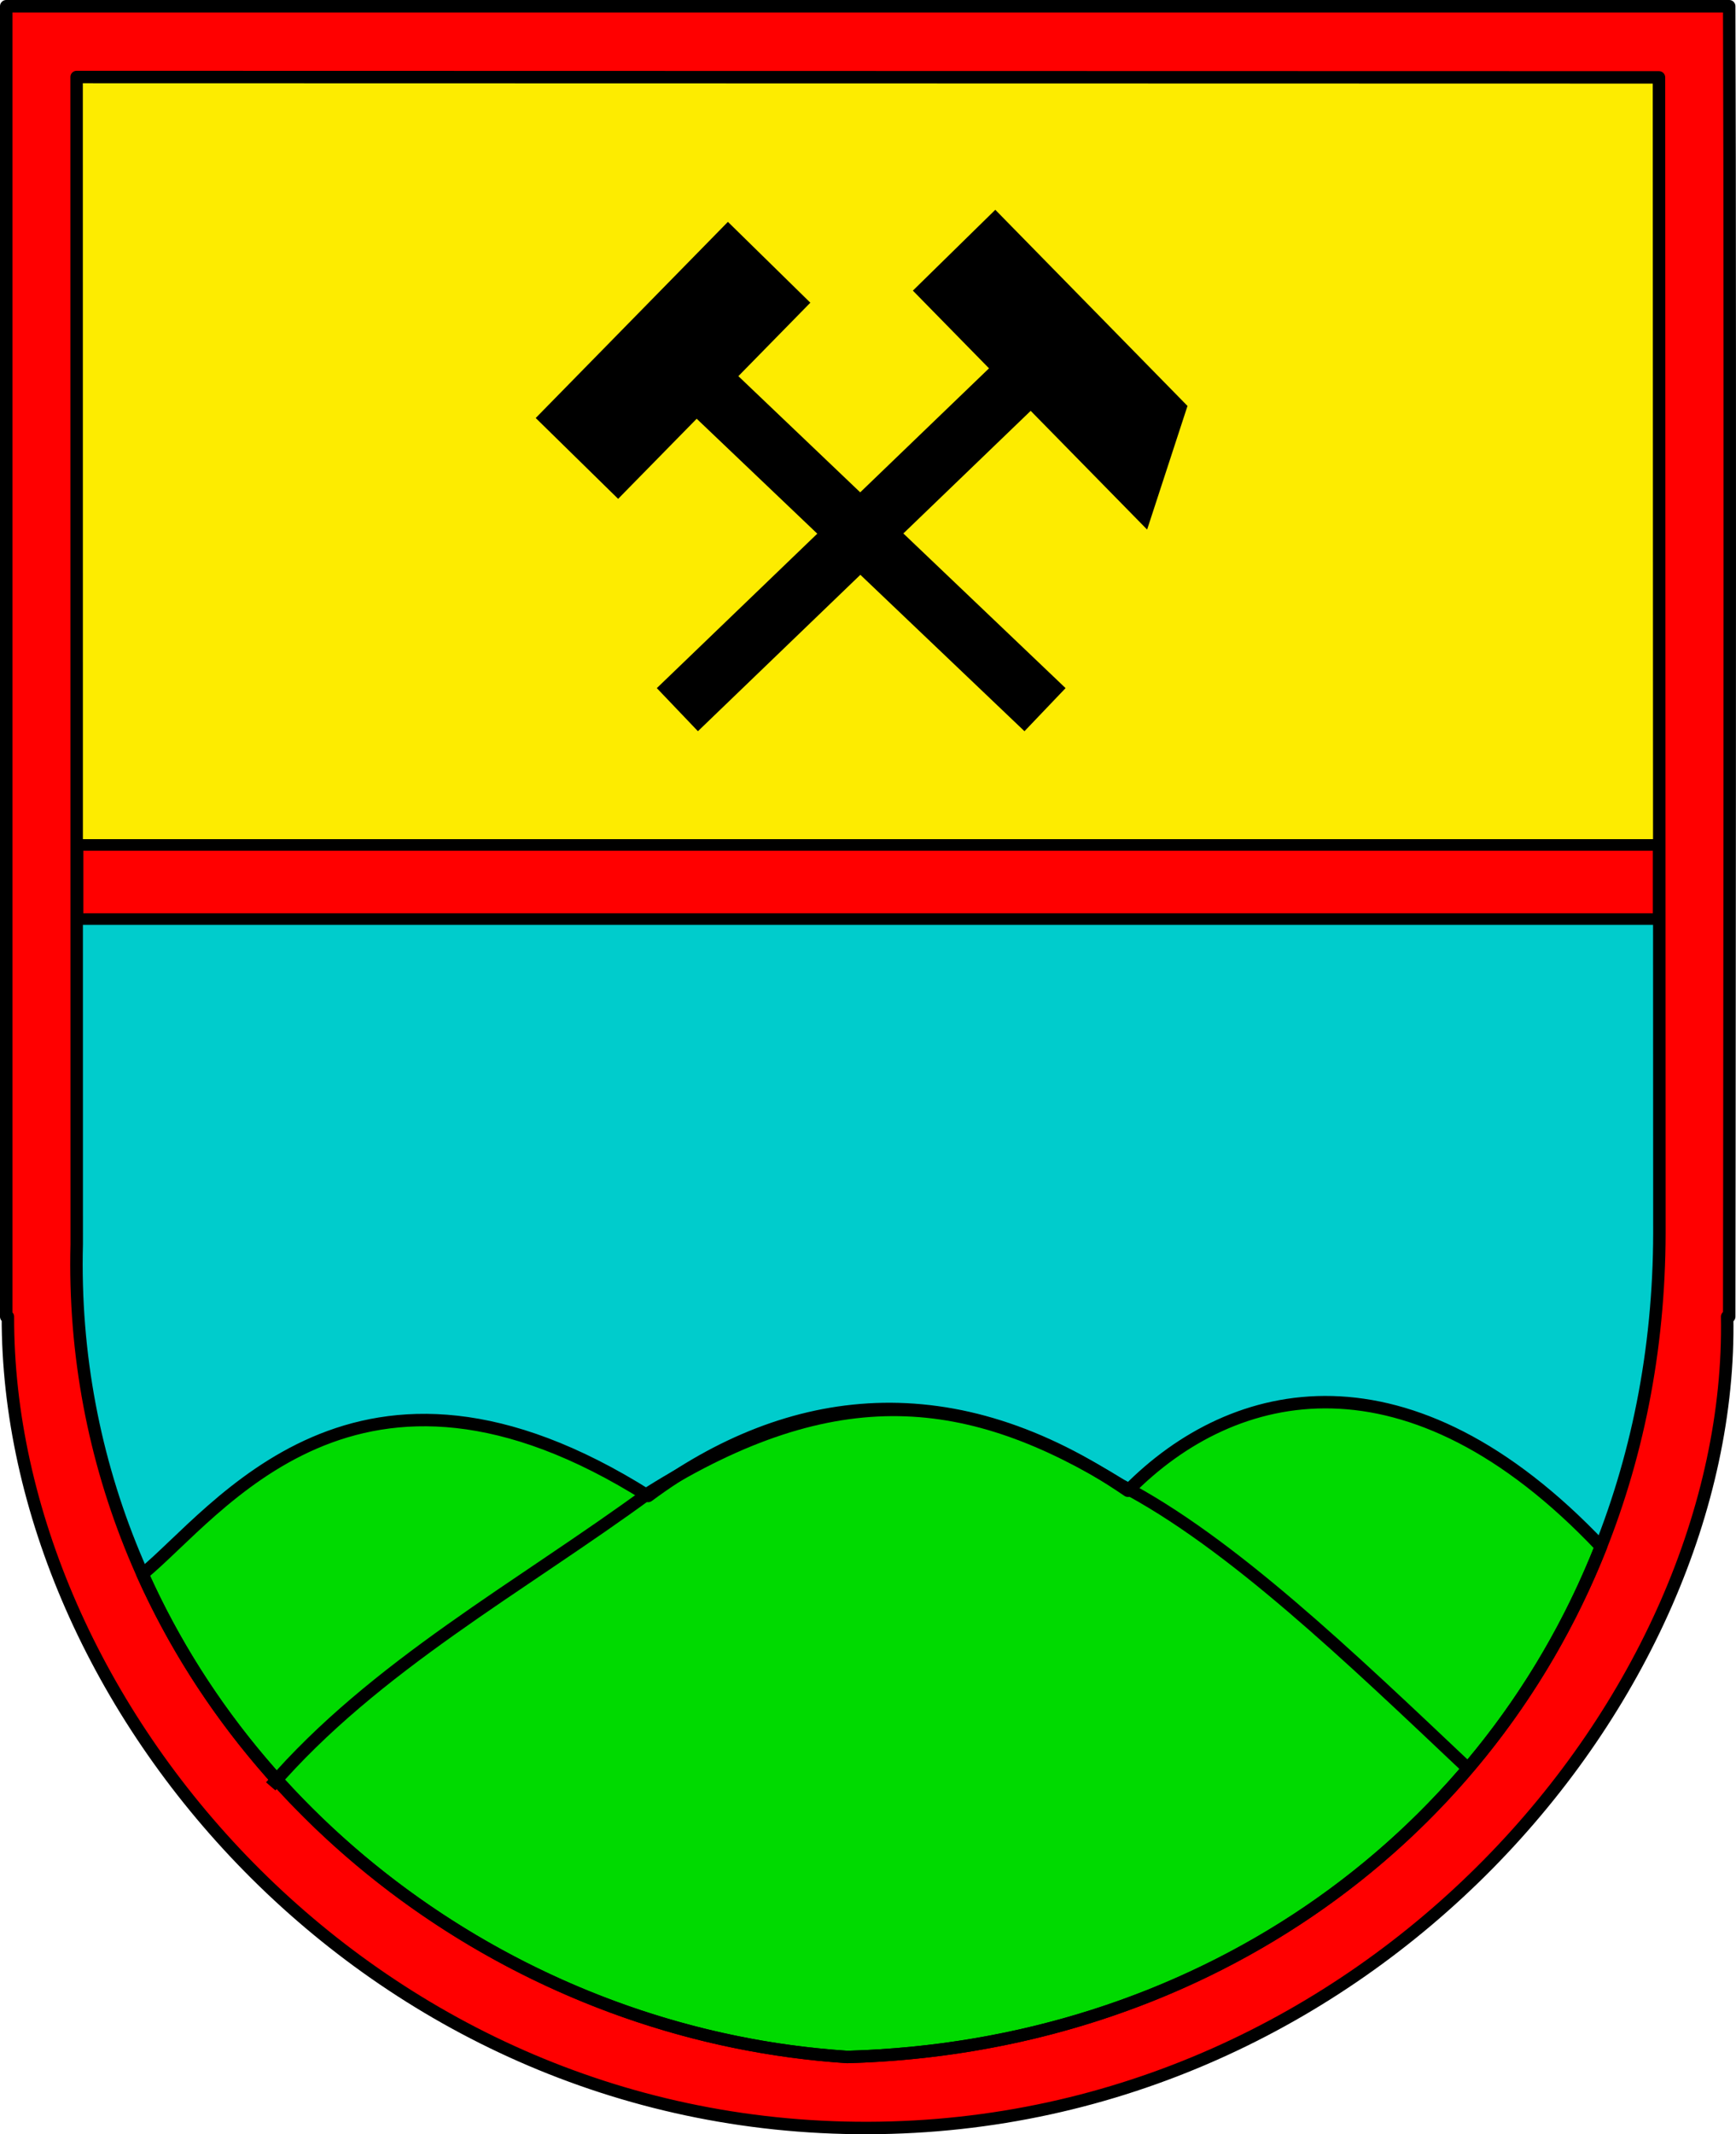 <?xml version="1.0" encoding="UTF-8" standalone="no"?>
<!-- Created with Inkscape (http://www.inkscape.org/) -->
<svg
   xmlns:dc="http://purl.org/dc/elements/1.1/"
   xmlns:cc="http://web.resource.org/cc/"
   xmlns:rdf="http://www.w3.org/1999/02/22-rdf-syntax-ns#"
   xmlns:svg="http://www.w3.org/2000/svg"
   xmlns="http://www.w3.org/2000/svg"
   xmlns:sodipodi="http://sodipodi.sourceforge.net/DTD/sodipodi-0.dtd"
   xmlns:inkscape="http://www.inkscape.org/namespaces/inkscape"
   id="svg2"
   sodipodi:version="0.32"
   inkscape:version="0.45.1"
   width="741.779"
   height="911.597"
   version="1.0"
   sodipodi:docbase="C:\Documents and Settings\Janusz\Pulpit\Składzik\Wikipedia\Do zrobienia"
   sodipodi:docname="POL_Gorce_(dzielnica)_COA.svg"
   inkscape:output_extension="org.inkscape.output.svg.inkscape">
  <defs
     id="defs5" />
  <sodipodi:namedview
     inkscape:window-height="684"
     inkscape:window-width="836"
     inkscape:pageshadow="2"
     inkscape:pageopacity="0.0"
     guidetolerance="10.0"
     gridtolerance="10.0"
     objecttolerance="10.0"
     borderopacity="1.0"
     bordercolor="#666666"
     pagecolor="#ffffff"
     id="base"
     inkscape:zoom="0.49176495"
     inkscape:cx="366.5971"
     inkscape:cy="450.94688"
     inkscape:window-x="33"
     inkscape:window-y="-1"
     inkscape:current-layer="svg2"
     width="744.094px"
     height="1052.362px" />
  <g
     id="g4325"
     transform="translate(232.245,345.919)">
    <g
       id="g4303">
      <path
         style="fill:#ff0000;fill-opacity:1;fill-rule:nonzero;stroke:#000000;stroke-width:5.315;stroke-linecap:round;stroke-linejoin:round;stroke-miterlimit:4;stroke-dasharray:none;stroke-dashoffset:0;stroke-opacity:1"
         d="M -229.588,-343.262 L -229.588,216.457 L -228.869,216.457 C -229.321,381.125 -76.005,563.489 138.506,563.019 C 352.882,562.55 508.669,378.601 505.756,216.457 L 506.631,216.457 C 506.631,216.457 507.184,-195.048 506.631,-343.262 L -229.588,-343.262 z "
         id="path2972"
         sodipodi:nodetypes="cccscccc" />
      <path
         id="path3305"
         d="M 476.747,29.76 L 476.622,-312.874 L -199.511,-313.022 L -199.479,29.76 L 476.747,29.76 z "
         style="fill:#fdec00;fill-opacity:1;fill-rule:nonzero;stroke:none;stroke-width:5.315;stroke-linecap:round;stroke-linejoin:round;stroke-miterlimit:4;stroke-dasharray:none;stroke-dashoffset:0;stroke-opacity:1" />
      <path
         id="path3301"
         d="M -200.605,26.382 L -200.59,182.164 C -205.418,370.836 -49.399,517.698 128.684,529.298 C 322.303,523.954 475.395,378.784 475.676,177.32 L 475.621,26.382 L 475.545,30.601 L -200.605,26.382 z "
         style="fill:#00cccc;fill-opacity:1;fill-rule:nonzero;stroke:none;stroke-width:5.315;stroke-linecap:round;stroke-linejoin:round;stroke-miterlimit:4;stroke-dasharray:none;stroke-dashoffset:0;stroke-opacity:1" />
      <path
         sodipodi:nodetypes="cccccc"
         style="fill:#00da00;fill-opacity:1;fill-rule:nonzero;stroke:#000000;stroke-width:5.315;stroke-linecap:round;stroke-linejoin:round;stroke-miterlimit:4;stroke-dasharray:none;stroke-dashoffset:0;stroke-opacity:1"
         d="M -171.354,326.439 C -119.073,443.222 -0.542,524.185 129.81,532.676 C 277.033,528.612 400.824,443.706 451.821,314.68 C 369.842,228.142 295.027,244.763 249.704,290.822 C 175.408,239.899 105.262,248.15 44.698,293.056 C -79.807,214.451 -139.249,300.137 -171.354,326.439 z "
         id="path3309" />
      <rect
         style="fill:#ff0000;fill-opacity:1;fill-rule:nonzero;stroke:#000000;stroke-width:4.942;stroke-linecap:round;stroke-linejoin:round;stroke-miterlimit:4;stroke-dasharray:none;stroke-opacity:1"
         id="rect3307"
         width="675.649"
         height="31.656"
         x="-199.111"
         y="14.987" />
      <path
         style="fill:none;fill-rule:evenodd;stroke:#000000;stroke-width:5.315;stroke-linecap:butt;stroke-linejoin:miter;stroke-miterlimit:4;stroke-dasharray:none;stroke-opacity:1"
         d="M -116.56,417.102 C -72.124,365.666 -9.893,332.026 45.413,291.459 C 125.088,241.6 182.192,248.603 246.744,288.432 C 293.524,312.778 344.39,361.647 395.093,409.533"
         id="path3311"
         sodipodi:nodetypes="cccc" />
      <path
         sodipodi:nodetypes="cccccc"
         id="path2292"
         d="M -199.511,-313.022 L -199.464,185.542 C -204.292,374.213 -48.273,521.076 129.81,532.676 C 323.429,527.332 476.521,382.162 476.802,180.698 L 476.622,-312.874 L -199.511,-313.022 z "
         style="fill:none;fill-opacity:1;fill-rule:nonzero;stroke:#000000;stroke-width:5.315;stroke-linecap:round;stroke-linejoin:round;stroke-miterlimit:4;stroke-dasharray:none;stroke-dashoffset:0;stroke-opacity:1" />
    </g>
    <path
       id="rect4312"
       d="M 193.036,-256.312 L 157.817,-221.781 L 190.349,-188.594 L 135.317,-135.625 L 83.255,-185.25 L 114.005,-216.625 L 78.786,-251.156 L -3.339,-167.375 L 31.88,-132.844 L 65.442,-167.062 L 116.974,-117.969 L 48.411,-52 L 65.974,-33.594 L 135.38,-100.406 L 205.505,-33.594 L 223.067,-52 L 153.755,-118.062 L 208.161,-170.438 L 257.911,-119.719 L 275.161,-172.531 L 193.036,-256.312 z "
       style="fill:#000000;fill-opacity:1;fill-rule:nonzero;stroke:none;stroke-width:5.315;stroke-linecap:round;stroke-linejoin:round;stroke-miterlimit:4;stroke-dasharray:none;stroke-opacity:1" />
  </g>
</svg>
